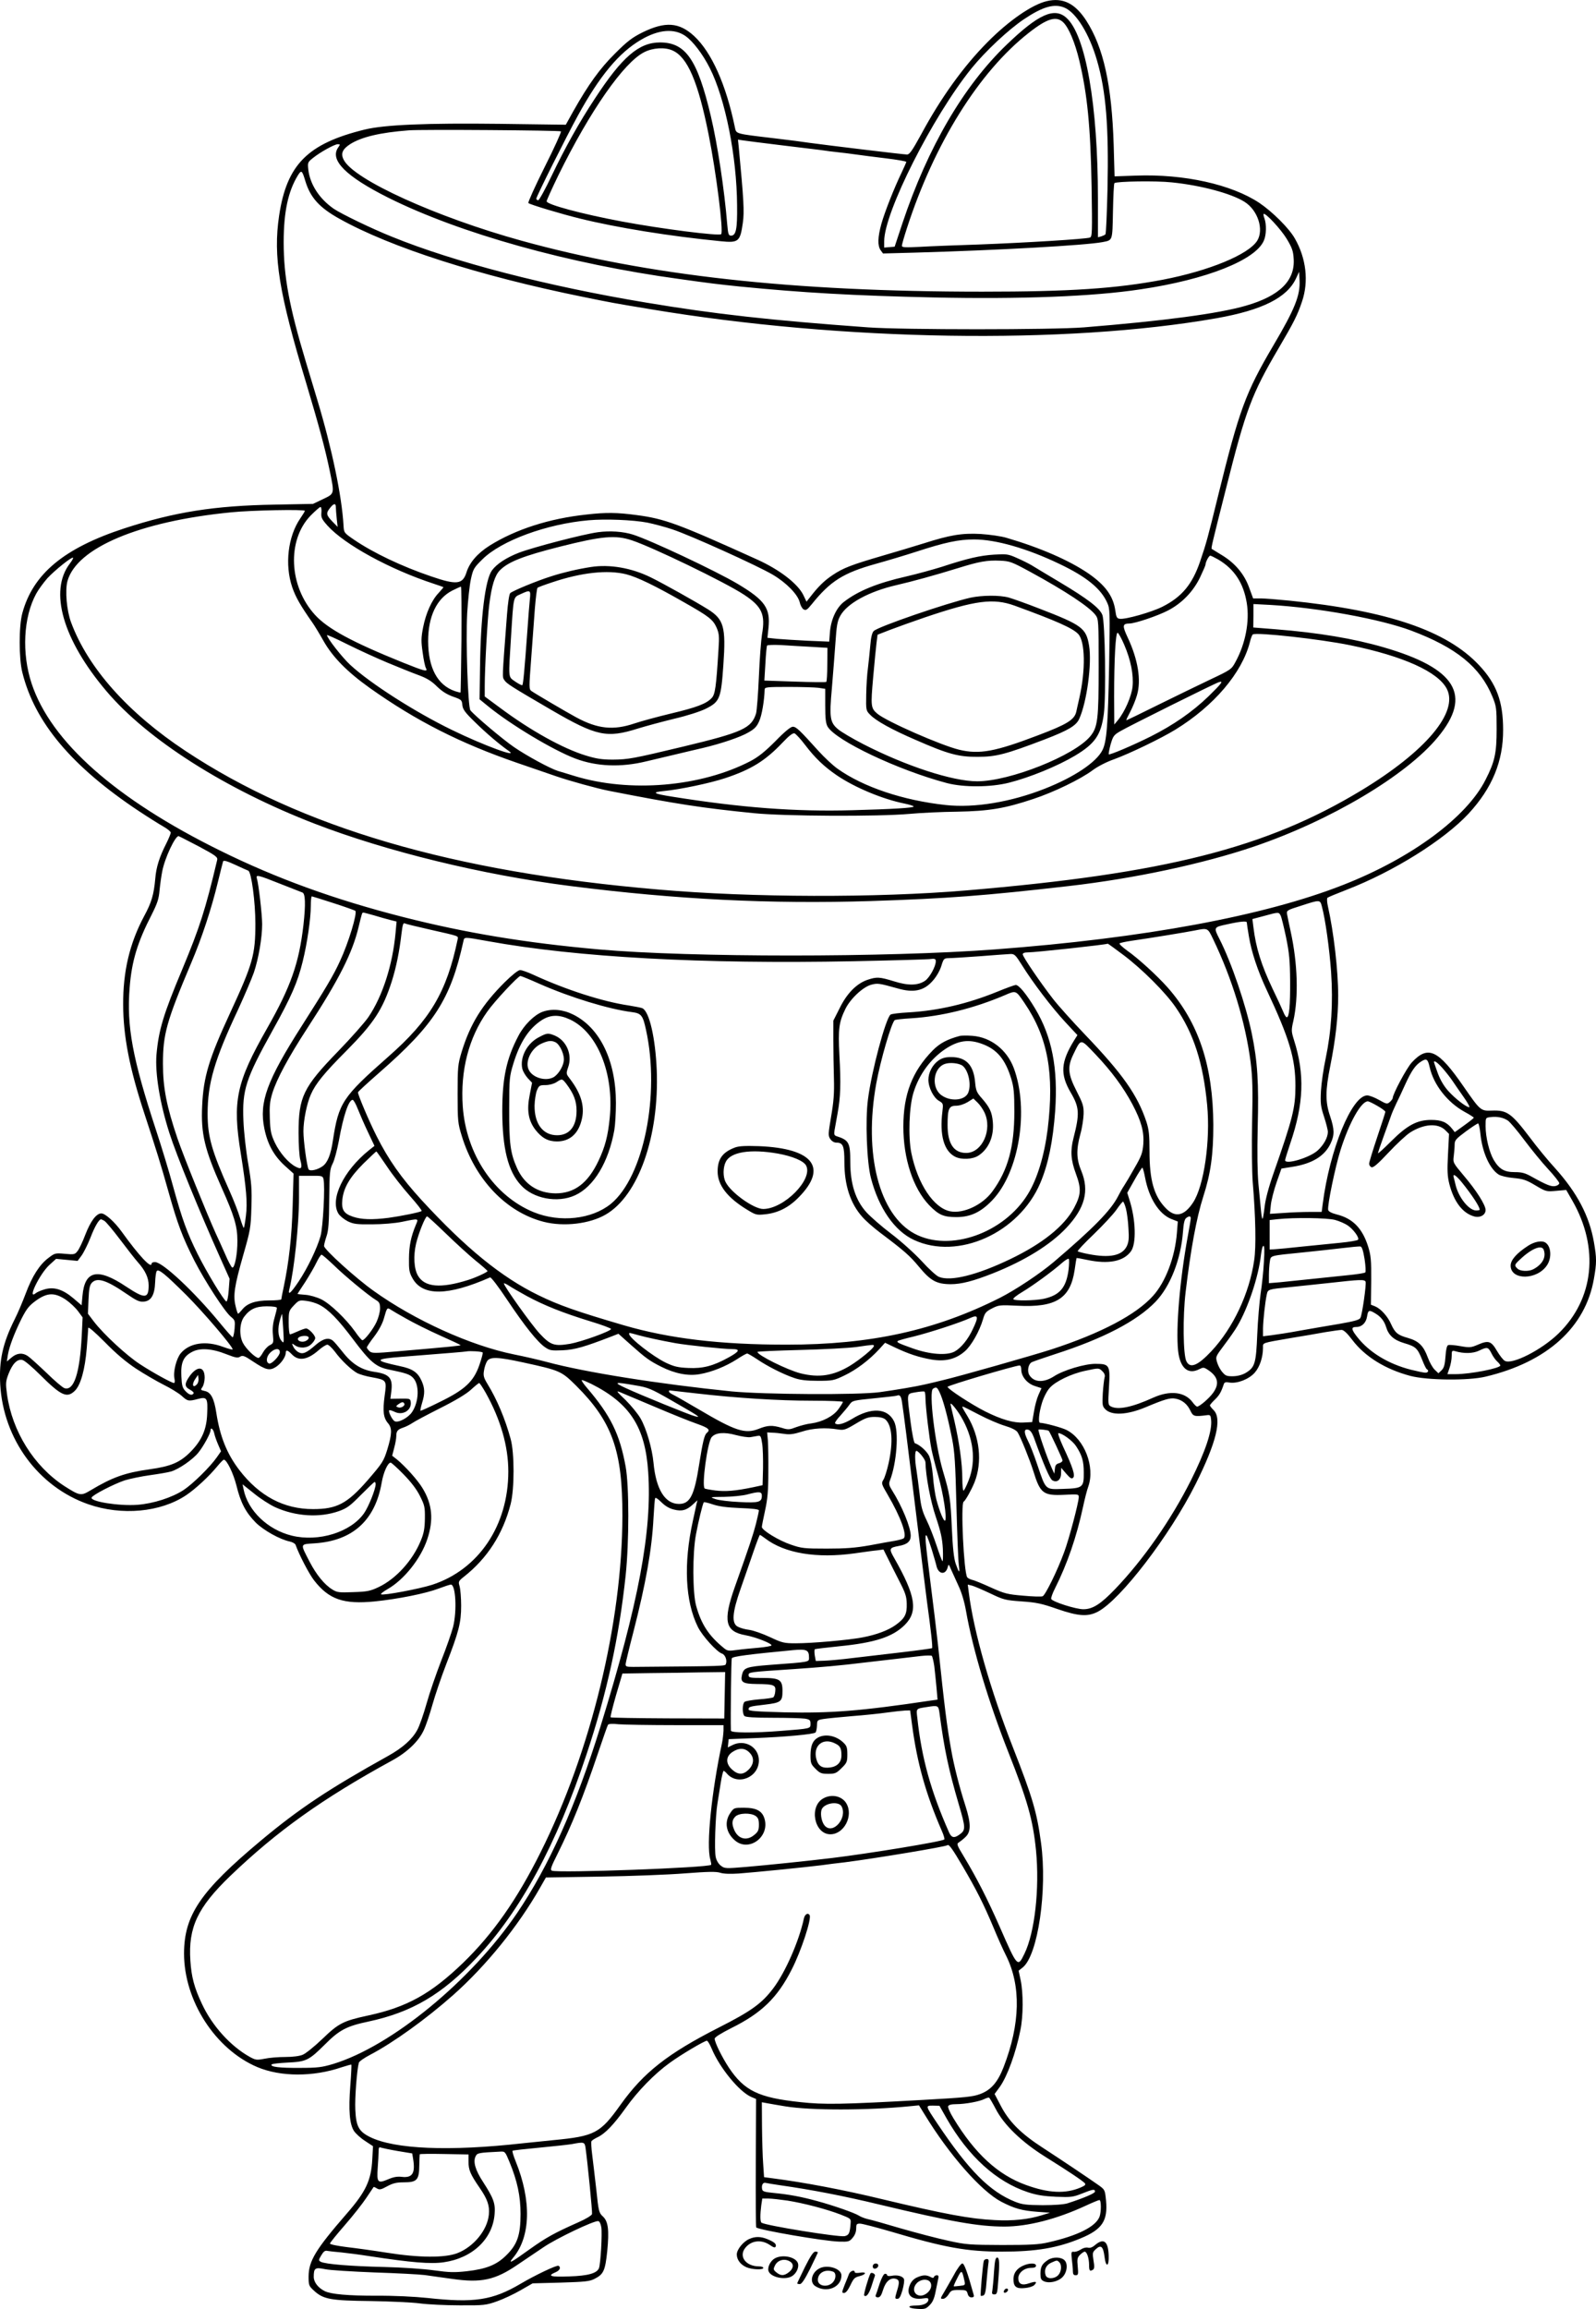 <?xml version="1.0" encoding="UTF-8"?>
<svg xmlns="http://www.w3.org/2000/svg" version="1.0" viewBox="0 0 1082.758 1565.663" preserveAspectRatio="xMidYMid meet">
  <g transform="translate(-537.147,1812.779) scale(0.1,-0.1)" fill="#000000" stroke="none">
    <path d="M12473 18120 c-100 -23 -260 -134 -403 -279 -161 -162 -315 -375 -449 -624 -61 -111 -79 -137 -96 -137 -23 0 -535 62 -660 79 -38 6 -146 20 -240 31 -270 32 -258 29 -268 75 -60 290 -158 508 -276 618 -102 94 -196 101 -351 25 -70 -35 -103 -60 -186 -143 -103 -102 -180 -209 -283 -391 l-51 -92 -448 6 c-499 6 -782 -6 -917 -39 -387 -95 -528 -237 -580 -584 -41 -276 -2 -521 185 -1139 89 -298 127 -440 159 -593 32 -156 33 -152 -47 -190 l-67 -32 -260 -5 c-410 -7 -680 -50 -1020 -161 -410 -134 -620 -309 -692 -575 -24 -87 -24 -307 0 -402 84 -339 335 -637 789 -939 65 -43 140 -90 168 -106 27 -15 50 -34 50 -41 0 -7 -14 -41 -31 -75 -46 -90 -68 -160 -74 -236 -10 -110 -25 -162 -76 -256 -98 -184 -143 -373 -142 -600 1 -214 43 -431 143 -735 82 -250 113 -349 165 -535 62 -220 94 -305 176 -467 71 -138 206 -346 247 -379 28 -23 29 -27 25 -81 -3 -32 -9 -58 -13 -58 -4 0 -44 45 -89 100 -171 208 -386 410 -438 410 -13 0 -23 -4 -23 -10 0 -39 -85 52 -203 216 -48 67 -112 124 -138 124 -34 0 -73 -52 -109 -145 -18 -48 -42 -98 -53 -111 -17 -22 -23 -24 -85 -18 -65 6 -69 5 -112 -28 -60 -45 -110 -123 -154 -241 -20 -53 -53 -132 -75 -175 -81 -162 -107 -280 -98 -442 21 -371 259 -694 597 -812 227 -79 490 -55 664 61 63 42 157 129 214 199 19 23 38 42 42 42 20 0 65 -93 86 -177 28 -115 63 -181 131 -250 53 -52 163 -114 231 -128 18 -4 36 -14 39 -23 22 -63 90 -195 125 -240 101 -130 200 -164 413 -143 156 16 346 54 432 87 37 14 74 26 82 27 34 5 44 -178 16 -288 -10 -38 -46 -142 -81 -230 -34 -88 -79 -218 -99 -290 -20 -71 -48 -152 -63 -178 -34 -63 -99 -121 -198 -176 -401 -223 -602 -356 -864 -575 -409 -342 -519 -504 -520 -764 0 -321 212 -650 498 -771 158 -66 377 -67 571 -1 35 11 65 20 66 18 2 -2 -1 -66 -7 -143 -13 -167 -5 -261 25 -307 12 -18 46 -49 76 -68 l53 -35 -5 -90 c-7 -141 -44 -219 -172 -366 -213 -245 -259 -322 -260 -427 0 -60 2 -65 37 -97 63 -58 112 -67 383 -70 132 -2 283 -9 335 -16 52 -7 174 -13 270 -13 166 -1 179 1 253 27 43 15 115 49 160 75 l82 47 190 5 c163 5 196 8 229 25 62 31 73 55 87 187 14 146 7 203 -30 237 -26 24 -29 35 -44 181 -10 85 -22 192 -28 237 -6 45 -8 86 -5 92 4 6 23 18 42 27 51 24 110 86 191 199 81 114 195 231 298 305 75 55 236 150 252 150 6 0 20 -24 32 -52 54 -131 188 -294 269 -329 l33 -14 -2 -432 c-1 -238 0 -435 3 -439 18 -17 465 -94 562 -96 63 -2 71 0 92 26 15 17 24 40 24 62 0 30 3 34 26 34 14 0 110 -25 213 -55 359 -107 512 -135 751 -135 230 0 378 25 535 91 144 60 183 118 170 256 -7 71 -8 73 -48 102 -75 53 -259 176 -382 256 -147 95 -228 176 -284 284 l-42 80 36 49 c50 71 108 228 139 384 20 95 20 251 2 338 l-14 65 28 22 c103 83 168 526 124 845 -28 208 -58 309 -189 643 -153 389 -268 790 -301 1054 l-7 54 29 -7 c15 -4 71 -28 124 -53 90 -43 101 -46 213 -54 101 -7 137 -15 240 -51 145 -50 208 -54 276 -19 154 80 489 517 664 866 141 282 180 443 122 501 -14 14 -25 28 -25 32 0 4 15 22 34 40 30 29 42 50 60 104 4 13 13 16 39 11 53 -8 130 22 170 66 35 39 57 106 57 171 0 34 -13 30 190 65 80 13 185 31 234 40 49 8 98 15 110 15 14 -1 38 -23 71 -67 86 -114 225 -200 395 -245 114 -30 393 -33 510 -5 417 99 678 334 735 664 19 107 19 139 0 248 -31 178 -114 335 -262 500 -49 53 -126 147 -172 209 -127 167 -156 187 -259 183 -75 -3 -78 0 -191 163 -173 251 -242 282 -352 163 -35 -38 -129 -214 -129 -241 0 -5 -9 -17 -19 -26 -18 -16 -22 -16 -73 13 -30 17 -66 31 -81 31 -104 0 -255 -368 -302 -737 l-7 -53 -82 0 c-46 0 -125 -3 -176 -7 l-93 -6 6 59 c3 32 21 102 39 154 l33 94 75 12 c134 21 219 73 259 159 27 58 26 95 -4 185 -33 96 -32 174 1 338 36 179 54 337 54 477 0 173 -30 431 -70 609 -6 27 -7 52 -3 56 4 4 62 28 129 54 319 123 661 337 828 516 161 174 236 356 235 570 0 191 -45 312 -163 437 -219 234 -618 370 -1286 438 -80 8 -168 15 -196 15 l-51 0 -28 76 c-33 91 -97 166 -188 220 -34 21 -64 39 -65 40 -5 4 4 42 97 409 135 537 175 642 356 950 104 177 129 226 160 319 46 136 28 291 -48 425 -39 70 -153 183 -242 243 -188 125 -511 197 -836 185 l-146 -5 -6 212 c-13 409 -69 662 -186 844 -76 117 -159 158 -268 132z m120 -44 c79 -33 169 -178 221 -359 61 -210 80 -445 71 -872 -4 -165 -10 -303 -14 -306 -3 -4 -16 -10 -28 -14 l-23 -6 0 263 c0 634 -83 1111 -215 1226 -81 72 -190 23 -404 -183 -293 -281 -535 -696 -707 -1210 l-53 -160 -36 -3 -35 -3 0 43 c0 196 328 845 593 1173 93 115 250 262 356 333 127 85 205 107 274 78z m-7 -101 c37 -37 78 -135 107 -255 55 -229 77 -452 84 -856 5 -315 4 -341 -11 -347 -26 -10 -432 -35 -751 -47 -154 -5 -335 -12 -402 -16 -101 -5 -123 -4 -123 7 0 8 15 61 34 119 186 575 490 1062 828 1326 125 98 187 116 234 69z m-2565 -91 c51 -35 118 -123 166 -218 105 -208 183 -599 185 -931 2 -160 -7 -205 -41 -205 -17 0 -20 10 -26 78 -19 232 -65 538 -111 732 -91 385 -171 500 -345 500 -143 0 -257 -98 -442 -381 -105 -159 -200 -329 -293 -523 -43 -91 -85 -166 -91 -166 -7 0 -13 5 -13 11 0 14 202 417 282 563 148 270 279 427 428 514 119 70 225 79 301 26z m-88 -98 c102 -44 174 -210 246 -571 51 -254 102 -658 85 -675 -15 -14 -406 36 -674 86 -272 51 -510 115 -510 137 0 7 36 86 79 175 215 438 445 767 583 836 59 30 139 35 191 12z m-756 -549 c4 -4 -46 -114 -111 -243 -65 -130 -114 -239 -110 -243 12 -11 230 -76 349 -105 251 -62 610 -120 957 -154 120 -12 131 -3 149 125 11 75 6 157 -28 516 l-5 48 33 -5 c19 -3 129 -17 244 -31 116 -14 242 -29 280 -34 39 -6 95 -13 125 -16 30 -3 84 -10 120 -15 36 -5 127 -17 203 -26 75 -9 137 -20 137 -24 0 -3 -14 -35 -31 -71 -51 -105 -116 -270 -138 -349 -25 -90 -27 -148 -5 -179 l16 -22 222 6 c560 16 1149 49 1267 71 70 14 67 5 71 208 2 101 6 188 10 192 13 12 281 17 390 5 197 -20 403 -75 493 -132 90 -57 132 -187 86 -263 -59 -94 -325 -204 -641 -265 -318 -60 -626 -81 -1225 -81 -1286 0 -2271 109 -3127 346 -575 159 -1135 413 -1204 547 -23 43 -10 73 44 108 77 48 201 78 397 93 89 7 1024 0 1032 -7z m-1511 -109 c-60 -85 51 -196 340 -341 485 -242 1226 -449 1974 -551 213 -30 265 -36 410 -51 425 -42 772 -62 1310 -74 596 -13 1087 6 1410 55 447 66 781 199 836 331 17 38 18 111 4 149 -6 15 -8 29 -6 31 11 11 118 -104 157 -169 36 -60 44 -82 47 -135 10 -148 -95 -252 -324 -318 -186 -54 -556 -103 -1099 -147 -216 -17 -1227 -17 -1465 0 -661 48 -1039 90 -1505 168 -669 111 -1303 275 -1723 446 -138 55 -346 156 -396 190 -98 68 -161 165 -173 266 -5 47 -4 50 31 78 48 39 147 94 169 94 17 0 17 -2 3 -22z m-223 -228 c34 -112 95 -180 232 -256 347 -194 949 -387 1650 -529 197 -40 200 -41 460 -84 1299 -217 2817 -241 3840 -61 310 55 478 139 539 270 l21 45 3 -59 c5 -101 -32 -194 -178 -441 -189 -321 -231 -436 -375 -1020 -69 -282 -80 -322 -122 -445 -53 -155 -124 -240 -255 -306 -73 -37 -252 -88 -290 -82 -19 2 -24 11 -30 56 -14 98 -68 172 -182 251 -130 89 -327 175 -556 242 -36 11 -115 22 -175 26 -128 7 -209 -7 -388 -64 -62 -19 -186 -57 -277 -83 -212 -62 -267 -83 -339 -131 -57 -38 -97 -77 -152 -148 l-26 -33 -22 46 c-38 76 -159 170 -311 239 -539 244 -629 277 -818 302 -134 18 -209 19 -340 4 -255 -27 -483 -101 -659 -211 -82 -52 -136 -114 -157 -182 -26 -81 -66 -86 -238 -27 -201 68 -395 161 -523 248 -70 48 -70 48 -73 98 -11 197 -79 523 -176 845 -19 63 -55 183 -80 266 -112 372 -150 576 -150 809 0 205 30 345 96 453 24 39 29 36 51 -38z m207 -2212 c0 -13 3 -48 6 -78 l6 -55 -36 37 c-42 44 -44 56 -15 92 25 32 39 33 39 4z m-98 -36 c-3 -33 2 -44 41 -88 116 -129 424 -297 720 -394 37 -12 67 -23 67 -24 0 -2 -15 -19 -32 -38 -48 -50 -87 -138 -106 -234 -14 -72 -14 -96 -3 -171 6 -47 16 -95 22 -105 15 -28 -6 -23 -153 36 -347 140 -512 229 -599 324 -178 194 -192 507 -30 674 32 32 61 58 67 58 5 0 8 -17 6 -38z m-112 12 c0 -3 -14 -26 -31 -51 -84 -122 -107 -314 -55 -467 24 -69 55 -123 139 -243 12 -17 45 -71 72 -119 63 -112 162 -212 315 -321 314 -223 614 -375 1000 -508 91 -31 210 -72 265 -91 93 -32 275 -82 355 -98 463 -91 637 -117 985 -152 206 -21 843 -24 1056 -5 75 7 221 14 325 15 216 4 323 22 515 86 140 46 323 135 403 195 35 26 95 57 147 75 106 39 316 140 414 200 261 160 453 385 506 594 6 25 15 49 20 52 26 16 459 -32 659 -73 361 -74 597 -180 657 -296 81 -158 -143 -424 -579 -688 -646 -391 -1331 -565 -2683 -679 -606 -51 -1454 -49 -2085 6 -1398 119 -2427 421 -3210 940 -390 258 -661 562 -776 871 -30 80 -42 216 -25 280 62 226 488 406 1111 467 136 14 500 21 500 10z m2324 -80 c43 -9 120 -29 170 -46 119 -39 579 -247 680 -307 92 -54 170 -134 183 -187 4 -20 16 -42 26 -48 16 -9 24 -4 55 34 127 158 214 213 437 275 72 20 193 56 270 81 200 65 291 84 395 84 147 0 360 -61 579 -166 183 -87 281 -167 324 -263 19 -42 19 -60 13 -425 -8 -407 -16 -518 -46 -576 -42 -82 -192 -182 -390 -260 -231 -91 -477 -132 -672 -111 -288 31 -560 122 -734 246 -34 24 -92 79 -130 121 -129 143 -151 164 -174 164 -14 0 -54 -32 -118 -98 -72 -72 -116 -107 -169 -135 -337 -175 -818 -216 -1194 -101 -46 14 -97 30 -112 34 -52 16 -211 102 -297 161 -75 51 -265 211 -297 250 -17 21 -32 464 -22 659 5 85 16 189 25 230 15 69 20 78 78 135 128 127 436 240 721 265 114 10 297 3 399 -16z m3872 -250 c110 -65 172 -160 194 -296 20 -123 -9 -276 -77 -399 -26 -49 -31 -53 -167 -117 -78 -37 -238 -115 -356 -173 -118 -59 -216 -106 -217 -105 -2 2 10 27 26 57 16 30 37 81 46 113 30 102 7 241 -62 389 -39 83 -37 96 11 97 38 0 192 52 261 88 95 49 172 129 218 225 20 42 37 81 37 86 0 18 23 61 32 61 5 0 29 -12 54 -26z m-7791 -28 c-142 -186 -48 -515 248 -864 278 -329 807 -665 1412 -899 490 -189 1138 -347 1735 -423 724 -92 1359 -123 2038 -102 519 17 773 36 1347 102 444 51 911 151 1255 268 518 176 1033 482 1246 741 236 284 125 467 -369 610 -203 59 -442 99 -732 122 l-151 12 1 80 0 79 115 -6 c327 -19 746 -96 955 -174 306 -115 468 -246 551 -447 27 -66 29 -78 29 -220 0 -163 -12 -221 -75 -344 -128 -255 -503 -532 -965 -713 -536 -211 -1352 -362 -2365 -438 -731 -55 -2063 -55 -2685 0 -496 44 -906 112 -1330 220 -462 118 -855 260 -1240 450 -708 349 -1148 738 -1279 1133 -68 206 -56 449 31 609 15 28 50 75 76 105 50 54 166 147 174 139 3 -3 -7 -20 -22 -40z m2657 -513 c-2 -197 -5 -359 -6 -361 -2 -1 -18 3 -37 9 -120 41 -182 158 -183 339 0 168 58 289 163 343 30 15 57 27 60 27 3 0 4 -161 3 -357z m4496 -36 c45 -104 65 -206 57 -285 -7 -66 -53 -171 -99 -227 l-25 -30 -1 191 c0 254 10 436 24 431 6 -2 26 -38 44 -80z m-4997 -123 c73 -30 168 -69 210 -84 57 -21 89 -41 125 -77 34 -33 67 -54 109 -69 57 -20 60 -23 63 -56 3 -30 17 -50 85 -116 76 -75 167 -152 227 -194 82 -56 -165 34 -384 141 -249 121 -553 315 -689 441 -53 49 -157 181 -157 201 0 4 62 -24 138 -62 76 -38 199 -94 273 -125z m5569 -228 c-109 -105 -237 -194 -392 -272 -122 -61 -278 -127 -284 -121 -3 2 3 32 12 67 17 57 21 64 68 91 52 31 639 323 666 331 35 12 20 -8 -70 -96z m-2736 -330 c67 -88 129 -147 214 -205 122 -83 311 -162 460 -192 34 -7 62 -16 62 -20 0 -9 -146 -18 -415 -25 -388 -11 -755 17 -1224 92 -128 20 -142 30 -55 38 110 11 311 53 414 87 178 59 273 118 390 241 46 49 71 67 82 63 9 -4 42 -39 72 -79z m-4111 -689 c112 -60 126 -71 122 -90 -80 -338 -119 -458 -235 -737 -131 -312 -162 -416 -177 -584 -10 -128 23 -329 88 -532 48 -150 204 -532 348 -853 l60 -134 -6 -79 c-3 -43 -10 -77 -16 -75 -16 5 -132 196 -195 322 -71 143 -105 235 -167 461 -25 93 -77 264 -115 379 -160 487 -200 703 -179 966 14 180 53 308 150 496 38 76 48 105 53 165 4 40 12 97 18 127 17 91 90 245 112 239 6 -2 68 -34 139 -71z m333 -163 c21 -9 48 -212 48 -359 0 -211 -17 -272 -171 -605 -144 -311 -181 -433 -190 -630 -9 -190 16 -295 132 -555 86 -192 107 -262 107 -360 1 -88 -18 -188 -35 -182 -5 1 -28 43 -49 93 -22 49 -50 112 -63 139 -61 135 -219 525 -259 642 -74 218 -99 344 -99 508 0 200 24 287 192 684 72 169 138 370 181 549 17 70 33 133 35 139 3 9 28 2 82 -23 43 -20 83 -38 89 -40z m214 -88 c74 -29 143 -56 153 -60 20 -7 23 -78 7 -221 -30 -259 -86 -418 -247 -701 -209 -367 -236 -492 -178 -847 38 -239 46 -334 35 -422 -5 -43 -12 -80 -14 -83 -3 -2 -14 28 -26 67 -11 38 -43 121 -71 183 -121 271 -149 368 -149 524 0 206 46 365 208 709 43 94 91 206 106 249 32 95 56 236 56 327 0 63 -24 275 -36 311 -8 27 8 23 156 -36z m364 -132 c78 -25 144 -49 148 -52 15 -15 -46 -217 -104 -341 -44 -97 -97 -185 -257 -436 -239 -374 -293 -521 -256 -700 22 -107 65 -184 138 -251 l60 -54 -6 -217 c-6 -211 -25 -381 -61 -553 -9 -41 -16 -78 -16 -82 0 -5 -37 -8 -82 -8 -94 0 -151 -20 -185 -64 -12 -14 -23 -26 -26 -26 -3 0 -11 23 -17 51 -18 72 -8 137 51 344 49 171 52 187 56 325 4 125 1 166 -22 300 -15 86 -29 214 -32 288 -9 210 15 284 199 615 125 224 169 326 203 465 31 125 55 292 55 376 0 36 3 66 7 66 3 0 70 -21 147 -46z m6705 -21 c24 -88 52 -290 63 -448 14 -207 2 -398 -37 -585 -15 -69 -29 -168 -32 -220 -4 -84 -2 -104 21 -174 14 -43 26 -90 26 -103 0 -38 -28 -89 -70 -127 -55 -49 -220 -98 -220 -65 0 6 16 57 35 114 92 269 99 469 25 701 -18 58 -19 66 -4 130 36 163 29 388 -18 604 -11 52 -23 106 -25 120 -4 24 1 27 94 56 129 42 130 42 142 -3z m-6430 -62 c36 -11 85 -25 109 -31 l44 -11 -7 -77 c-20 -217 -88 -430 -185 -572 -24 -35 -115 -138 -204 -230 -238 -245 -269 -310 -269 -555 0 -78 5 -159 12 -183 15 -55 8 -66 -30 -46 -50 25 -110 95 -143 164 -26 56 -31 79 -34 165 -3 82 0 114 17 170 30 97 108 242 240 445 213 327 304 507 346 685 22 91 23 95 31 95 4 0 37 -9 73 -19z m6150 0 c6 -10 22 -77 37 -147 22 -108 27 -157 28 -299 1 -166 -6 -245 -23 -245 -5 0 -16 17 -24 38 -8 20 -40 89 -71 153 -78 164 -114 280 -131 419 l-7 56 79 21 c98 27 100 27 112 4z m-229 -48 c0 -5 6 -46 14 -93 17 -106 60 -235 121 -365 154 -328 195 -464 195 -651 0 -148 -18 -219 -150 -596 -32 -91 -54 -175 -59 -223 -5 -42 -11 -79 -14 -81 -3 -3 -8 23 -11 58 -3 35 -11 115 -17 178 -7 75 -9 208 -5 385 8 304 -1 444 -40 634 -40 194 -138 482 -219 641 -41 80 -40 81 50 100 89 20 135 24 135 13z m-5544 -48 c207 -47 195 -42 190 -68 -74 -355 -186 -545 -471 -795 -310 -273 -336 -312 -375 -567 -14 -96 -36 -151 -70 -175 -35 -25 -85 -36 -95 -21 -11 19 -35 191 -35 258 0 74 23 189 51 251 31 71 91 145 242 296 185 187 245 279 306 468 30 95 52 202 66 323 8 65 12 78 24 71 4 -3 79 -21 167 -41z m5314 -62 c132 -274 221 -568 256 -838 13 -106 15 -183 10 -410 -3 -156 -1 -333 4 -400 20 -237 24 -443 10 -533 -32 -224 -143 -459 -290 -616 -93 -99 -145 -120 -170 -68 -22 43 -25 303 -5 469 34 287 74 505 120 648 50 155 68 283 68 485 -2 399 -99 693 -310 932 -72 81 -200 198 -276 251 -31 23 -54 44 -50 48 5 4 42 12 83 18 107 15 377 59 430 70 85 17 85 17 120 -56z m-4918 -17 c606 -110 1454 -156 2478 -136 256 5 486 12 513 14 42 5 47 3 47 -15 0 -34 -41 -109 -72 -131 -48 -33 -114 -35 -212 -4 -98 30 -116 31 -179 10 -74 -25 -140 -92 -189 -192 l-43 -85 0 -131 c0 -72 2 -189 4 -261 3 -101 -2 -159 -19 -258 -20 -119 -21 -129 -6 -152 10 -15 26 -25 41 -25 46 0 55 -22 55 -132 0 -156 40 -280 121 -371 22 -26 77 -74 122 -108 166 -125 200 -155 264 -232 78 -94 118 -116 213 -117 74 0 154 21 291 75 215 86 386 192 494 306 127 135 158 252 102 388 -33 79 -35 143 -6 249 12 42 21 104 22 137 1 53 -5 71 -48 155 -59 115 -63 164 -21 250 53 108 45 108 150 -2 109 -115 188 -222 250 -338 60 -114 80 -186 74 -270 -5 -59 -12 -80 -59 -161 -29 -52 -62 -107 -72 -122 -11 -16 -29 -48 -41 -72 -49 -95 -165 -214 -434 -443 -94 -80 -260 -190 -366 -244 -441 -222 -878 -318 -1447 -318 -452 0 -794 41 -1104 131 -321 94 -443 137 -580 204 -251 122 -494 320 -793 645 -139 152 -225 274 -306 435 -52 103 -126 278 -126 296 0 4 64 63 143 132 376 328 485 499 572 891 7 32 -1 32 167 2z m4310 -93 c129 -97 287 -255 356 -356 122 -177 186 -377 213 -661 23 -242 -21 -550 -96 -663 -61 -92 -122 -104 -187 -35 -78 81 -108 188 -108 383 0 111 -4 147 -21 200 -60 181 -161 325 -419 594 -84 88 -181 196 -215 240 -86 111 -205 285 -205 302 0 8 12 13 35 13 50 0 530 52 542 59 2 0 49 -34 105 -76z m-687 -70 c74 -119 203 -288 294 -386 l82 -88 -22 -35 c-91 -147 -96 -229 -25 -352 61 -103 63 -144 20 -312 -22 -86 -18 -148 17 -242 37 -100 35 -141 -13 -231 -66 -123 -214 -242 -433 -347 -225 -108 -405 -153 -484 -120 -16 6 -69 54 -116 106 -49 53 -140 135 -206 185 -65 49 -140 115 -168 145 -75 82 -111 193 -111 343 0 131 -9 148 -94 175 -15 5 -17 13 -13 39 3 17 13 70 21 117 20 110 23 199 12 395 -9 177 -3 222 41 312 34 69 119 149 176 164 43 11 51 10 177 -25 109 -32 180 -17 239 51 24 26 48 68 58 99 16 52 18 54 52 55 20 0 115 6 211 13 96 8 189 14 206 15 28 1 35 -6 79 -76z m2766 -693 c27 -118 120 -237 236 -301 35 -19 63 -37 63 -40 0 -3 -29 -26 -65 -52 l-64 -46 -18 23 c-36 45 -72 60 -142 60 -96 0 -163 -36 -273 -146 -49 -49 -88 -84 -88 -80 0 5 16 53 36 108 20 54 42 117 50 139 7 22 25 63 38 90 14 28 41 85 60 128 44 96 70 133 110 158 36 22 44 16 57 -41z m86 -4 c22 -25 53 -64 69 -88 16 -24 50 -73 76 -110 27 -38 43 -68 37 -68 -20 0 -96 59 -141 109 -30 33 -55 75 -72 121 -14 39 -26 73 -26 76 0 14 23 -2 57 -40z m-7358 -278 c14 -35 44 -105 69 -157 l44 -93 -39 -31 c-171 -138 -264 -330 -206 -428 10 -16 38 -39 63 -52 39 -19 60 -22 165 -21 70 0 155 7 204 17 116 24 113 24 94 -20 -34 -82 -46 -141 -47 -228 -1 -78 2 -96 24 -135 68 -122 240 -120 526 6 7 3 57 -63 117 -153 117 -175 205 -286 257 -321 32 -22 43 -23 120 -20 82 4 147 23 331 94 l46 18 84 -75 c101 -90 126 -108 205 -148 93 -47 184 -65 262 -51 82 14 176 52 253 101 33 22 64 39 69 39 6 0 36 -18 68 -39 69 -47 177 -102 252 -127 40 -14 84 -19 160 -19 100 0 109 2 180 36 80 38 169 105 236 178 l40 44 67 -32 c93 -44 163 -67 249 -82 92 -15 163 2 225 56 44 38 99 134 124 219 12 42 20 51 61 72 45 23 54 24 175 18 258 -13 356 49 385 242 6 43 12 80 13 81 1 2 33 -4 71 -12 145 -31 248 -11 298 58 38 52 33 215 -10 349 l-15 48 48 85 c26 47 51 85 54 85 4 0 12 -30 19 -67 26 -139 94 -246 176 -280 l46 -18 -6 -76 c-13 -166 -77 -334 -162 -428 -115 -128 -352 -253 -689 -363 -127 -41 -630 -184 -734 -208 -47 -12 -104 -25 -126 -30 -55 -13 -190 -36 -305 -52 -145 -20 -787 -16 -1005 5 -490 50 -992 129 -1255 200 -52 14 -152 37 -222 51 -292 59 -673 231 -952 431 -120 85 -336 281 -336 304 0 10 8 40 17 67 13 38 17 92 18 249 2 183 4 204 23 242 12 22 30 91 42 153 31 173 67 280 94 280 6 0 22 -28 35 -62z m6917 21 c30 -17 54 -35 54 -40 0 -5 -25 -82 -55 -171 -30 -90 -55 -171 -55 -181 0 -10 7 -20 16 -24 12 -4 44 23 115 99 54 58 120 119 146 136 94 60 190 66 240 16 l25 -25 -7 -138 c-6 -111 -4 -149 9 -201 31 -121 90 -198 167 -220 41 -12 79 9 79 43 0 34 -62 132 -147 232 -74 88 -75 90 -69 134 3 24 6 59 6 77 0 30 8 39 75 89 41 30 79 55 84 55 5 0 12 -32 16 -72 13 -124 62 -234 123 -274 16 -10 58 -20 102 -24 65 -6 86 -13 148 -50 71 -42 74 -43 141 -37 l68 6 42 -73 c183 -320 147 -665 -94 -900 -114 -111 -314 -213 -364 -186 -11 5 -35 36 -54 68 -39 67 -57 73 -129 42 -46 -20 -56 -21 -119 -10 -38 7 -76 10 -83 7 -9 -4 -15 -31 -18 -77 -4 -55 -10 -77 -26 -93 l-22 -21 -25 24 c-14 13 -35 50 -47 83 -29 79 -61 111 -133 132 -72 20 -89 35 -116 94 -23 53 -70 105 -109 121 l-28 11 2 162 c1 142 -2 171 -21 233 -39 123 -104 190 -213 217 -35 9 -56 20 -58 31 -6 31 48 292 84 406 59 187 140 330 185 330 7 0 36 -14 65 -31z m886 -100 c15 -11 65 -70 111 -132 46 -61 118 -150 160 -195 43 -46 77 -90 77 -97 0 -7 -11 -16 -25 -19 -27 -7 -60 6 -164 64 -43 24 -65 30 -113 30 -71 0 -105 20 -143 83 -30 52 -55 154 -55 229 0 57 0 57 33 61 46 6 88 -3 119 -24z m-7605 -311 c37 -56 107 -145 155 -199 48 -54 84 -100 80 -103 -14 -9 -144 -35 -225 -46 -110 -14 -184 -12 -242 8 -62 21 -78 48 -71 116 9 81 51 152 143 244 46 45 85 82 88 82 2 0 34 -46 72 -102z m-431 -85 c12 -46 -3 -327 -20 -387 -24 -84 -87 -215 -148 -307 -55 -82 -75 -98 -63 -51 32 128 65 437 65 617 l0 150 80 0 c76 1 81 -1 86 -22z m7721 -20 c71 -88 123 -167 123 -188 0 -3 -11 -5 -24 -5 -49 0 -120 89 -140 175 -4 17 -9 38 -12 48 -9 31 13 18 53 -30z m-2277 -180 c7 -27 15 -87 17 -134 5 -68 2 -93 -11 -121 -31 -64 -115 -82 -259 -54 -37 7 -70 16 -74 19 -3 4 46 56 109 116 63 61 132 135 153 165 21 31 42 56 45 56 4 0 13 -21 20 -47z m-4613 -170 c67 -65 157 -147 201 -183 45 -36 81 -68 81 -71 1 -7 -84 -46 -134 -61 -185 -58 -293 -48 -338 30 -27 46 -32 134 -13 216 17 72 63 186 75 186 4 0 62 -53 128 -117z m5053 104 c0 -7 -9 -61 -20 -120 -55 -300 -82 -625 -66 -779 13 -116 67 -164 144 -124 26 13 31 13 57 -4 70 -46 81 -94 37 -156 -28 -39 -93 -94 -109 -94 -5 0 -19 13 -31 30 -52 70 -152 82 -266 31 -145 -66 -240 -85 -288 -60 -19 10 -20 16 -13 130 9 151 4 159 -93 159 -72 0 -216 -43 -279 -84 -70 -45 -135 -43 -167 6 -18 27 -9 76 15 89 7 4 79 29 159 55 326 105 555 224 681 355 100 104 172 288 186 474 4 55 10 84 21 93 20 16 32 15 32 -1z m978 -11 c30 -8 68 -25 86 -37 41 -28 83 -87 70 -98 -5 -5 -58 -14 -119 -20 -60 -6 -177 -18 -260 -26 -82 -9 -166 -17 -185 -18 l-35 -2 0 100 0 100 55 6 c114 12 334 9 388 -5z m-8349 -6 c10 -5 58 -62 107 -127 49 -65 103 -134 120 -153 51 -57 74 -106 74 -158 0 -91 -25 -93 -153 -8 -193 129 -281 110 -296 -63 l-6 -64 -55 47 c-72 61 -132 80 -196 61 -25 -7 -52 -19 -60 -26 -61 -50 26 130 92 191 l46 42 73 -7 73 -7 26 35 c14 19 42 74 61 122 29 76 58 125 72 125 2 0 12 -4 22 -10z m7867 -279 c-3 -60 -13 -156 -22 -213 -8 -56 -19 -182 -23 -278 -8 -196 -16 -223 -76 -260 -23 -14 -54 -23 -86 -24 -44 -1 -54 3 -74 27 -14 15 -30 45 -36 66 -12 39 -11 40 49 120 34 45 74 102 88 127 74 126 144 337 160 482 4 34 11 62 17 62 7 0 8 -37 3 -109z m683 20 c7 -45 9 -87 5 -91 -5 -5 -58 -13 -119 -19 -60 -6 -173 -18 -250 -26 -77 -8 -173 -18 -212 -22 l-73 -6 0 54 c0 30 3 71 6 91 8 44 -8 40 229 64 88 9 207 22 265 29 58 7 112 12 120 11 11 -1 19 -25 29 -85z m-6994 -41 c74 -73 239 -209 288 -238 22 -13 27 -23 27 -57 0 -22 -11 -63 -24 -91 -23 -50 -81 -124 -96 -124 -5 0 -27 26 -49 58 -63 88 -169 189 -229 219 -30 15 -79 29 -108 31 -30 2 -54 5 -54 6 0 2 24 38 53 82 28 44 63 104 76 132 14 29 29 52 34 52 5 0 42 -32 82 -70z m4986 -31 c-16 -123 -60 -174 -169 -198 -63 -13 -199 -15 -206 -2 -3 5 25 27 62 49 72 43 202 138 267 195 22 20 43 32 47 29 4 -4 3 -37 -1 -73z m-5985 -173 c115 -115 314 -348 314 -368 0 -4 -29 4 -65 17 -117 44 -228 27 -287 -43 -30 -36 -53 -127 -43 -172 4 -17 2 -30 -3 -30 -15 0 -143 70 -230 127 -90 58 -246 202 -313 289 l-41 54 4 94 c3 75 8 99 22 115 36 39 98 20 234 -73 70 -48 89 -57 120 -54 49 4 73 46 76 131 1 34 6 68 10 75 12 19 55 -16 202 -162z m8000 91 c6 -17 -23 -223 -35 -245 -7 -14 -41 -23 -143 -41 -73 -12 -194 -33 -268 -46 -74 -14 -161 -27 -192 -31 l-58 -7 0 54 c1 53 14 178 26 231 7 33 10 34 154 48 63 6 187 20 275 29 204 23 234 24 241 8z m-5691 -97 c118 -64 247 -115 429 -171 80 -24 144 -48 143 -53 -5 -16 -200 -86 -277 -100 -108 -18 -133 -10 -207 69 -55 59 -243 322 -243 340 0 4 15 -3 33 -14 17 -12 73 -44 122 -71z m-3127 -25 c29 -20 66 -55 83 -78 l31 -42 -6 -125 c-13 -254 -53 -375 -117 -355 -13 4 -68 51 -123 105 -56 53 -112 104 -126 113 -35 24 -74 21 -110 -10 l-32 -27 7 45 c10 58 43 145 93 246 35 68 51 88 98 122 77 55 126 56 202 6z m1719 -34 c64 -33 129 -100 231 -236 115 -153 155 -187 243 -204 116 -24 141 -32 164 -57 43 -47 39 -161 -8 -231 -26 -39 -94 -75 -118 -62 -17 9 -45 66 -37 74 3 3 19 -2 36 -10 55 -28 118 10 110 67 -3 22 -7 23 -71 22 l-67 -1 6 48 c12 91 -11 119 -110 134 -92 13 -156 53 -222 138 -27 34 -55 67 -64 74 -29 24 -67 14 -116 -28 -64 -56 -88 -66 -118 -50 -13 7 -29 24 -35 38 -11 24 -11 24 11 9 34 -24 85 -20 113 9 14 13 25 31 25 40 0 19 -44 65 -62 65 -7 0 -33 -9 -57 -20 -24 -11 -47 -20 -52 -20 -5 0 -9 36 -9 79 0 77 1 81 35 117 33 35 37 37 84 31 27 -3 67 -15 88 -26z m-287 -22 c0 -6 -7 -36 -16 -67 -11 -37 -15 -75 -11 -114 5 -56 4 -59 -22 -72 -15 -8 -36 -31 -46 -50 -11 -20 -24 -36 -30 -36 -21 0 -86 63 -106 103 -26 51 -22 134 8 175 39 53 80 72 154 72 43 0 69 -4 69 -11z m880 -74 c47 -27 147 -77 223 -111 76 -34 141 -64 143 -67 5 -4 -65 -11 -425 -42 -161 -14 -176 -14 -193 1 -10 10 -18 21 -18 25 0 4 22 38 50 74 31 41 56 87 66 123 21 75 22 75 47 59 12 -8 60 -36 107 -62z m6575 35 c36 -22 58 -51 70 -90 17 -57 53 -89 124 -110 78 -23 89 -34 121 -113 12 -31 26 -60 31 -63 16 -9 10 -24 -9 -24 -11 0 -54 9 -98 20 -153 39 -282 117 -364 221 -42 53 -44 69 -7 69 38 0 66 28 73 71 7 45 14 47 59 19z m-7412 -105 c6 -100 5 -100 -14 -76 -22 27 -25 84 -7 142 6 22 12 38 13 37 1 -2 5 -48 8 -103z m4679 2 c-33 -72 -82 -131 -125 -154 -54 -28 -168 -19 -281 21 -101 36 -113 42 -104 51 3 3 51 17 107 30 106 26 313 93 385 126 54 24 58 10 18 -74z m-5677 -270 c55 -36 138 -84 185 -108 47 -23 102 -57 123 -75 41 -38 48 -39 112 -22 61 16 67 6 62 -102 -4 -106 -37 -180 -114 -258 -71 -71 -132 -97 -276 -117 -166 -23 -253 -54 -400 -142 -67 -40 -73 -39 -180 29 -205 134 -353 370 -388 622 -10 74 -9 86 10 137 27 70 60 104 95 95 14 -3 68 -49 120 -101 143 -142 182 -160 236 -107 39 39 68 143 80 288 5 65 10 127 10 137 0 11 40 -23 113 -96 76 -78 144 -135 212 -180z m3405 228 c58 -16 155 -37 255 -55 80 -14 326 -40 382 -40 59 0 53 -15 -23 -57 -103 -57 -174 -76 -273 -71 -71 3 -98 10 -153 36 -87 42 -248 168 -248 194 0 10 -5 11 60 -7z m-2237 -12 c12 -11 -14 -33 -39 -33 -28 0 -42 19 -23 31 17 10 53 12 62 2z m181 -101 c42 -58 112 -124 153 -146 17 -8 60 -21 97 -27 101 -19 102 -19 87 -126 -14 -104 -9 -149 24 -187 27 -32 26 -72 -6 -177 -25 -80 -33 -92 -134 -209 -138 -158 -208 -195 -370 -195 -198 0 -364 88 -500 265 -84 110 -131 226 -156 388 -15 98 -37 140 -79 148 -28 6 -29 8 -15 27 8 12 15 40 15 63 0 77 -49 83 -101 12 -37 -52 -37 -73 1 -93 17 -9 28 -20 25 -25 -10 -17 -31 -11 -56 16 -20 21 -24 38 -27 98 -5 92 12 134 69 165 54 31 137 26 237 -14 62 -24 77 -27 93 -16 17 10 29 6 87 -33 87 -58 112 -64 154 -38 35 22 68 69 68 96 0 23 13 20 40 -8 46 -50 107 -41 185 28 22 19 47 35 57 36 9 0 32 -22 52 -48z m3656 39 c0 -15 -94 -92 -162 -134 -113 -68 -210 -83 -337 -51 -89 23 -291 123 -291 145 0 3 129 9 288 13 158 4 330 13 382 20 124 18 120 17 120 7z m4189 -48 c10 -21 28 -47 40 -57 12 -11 21 -23 21 -27 0 -19 -203 -59 -304 -59 l-55 0 14 41 c8 23 15 59 15 81 0 37 2 40 23 34 60 -18 122 -16 162 3 56 27 62 26 84 -16z m-8219 6 c0 -24 -55 -82 -73 -77 -23 8 -19 47 7 73 31 31 66 34 66 4z m1376 -2 c3 -3 -7 -40 -22 -84 -39 -113 -98 -168 -268 -251 -70 -35 -130 -62 -132 -60 -2 2 3 26 11 53 20 64 19 101 -4 151 -26 57 -61 81 -149 99 -176 38 -173 48 20 63 355 28 414 33 433 36 25 5 104 0 111 -7z m277 -68 c248 -54 257 -58 357 -157 245 -244 315 -441 314 -882 -1 -724 -214 -1601 -556 -2284 -158 -317 -322 -551 -524 -747 -219 -211 -381 -301 -646 -358 -167 -36 -199 -52 -309 -158 -54 -52 -114 -100 -134 -108 -21 -9 -67 -15 -118 -15 -46 0 -109 -5 -141 -12 -53 -10 -60 -9 -99 12 -130 72 -256 210 -326 361 -52 110 -71 183 -78 292 -15 226 49 361 270 574 319 306 628 526 1098 783 103 56 181 131 215 205 15 31 41 109 59 173 18 64 60 188 94 276 85 219 101 281 101 396 0 52 -5 111 -10 130 -10 33 -9 36 27 65 161 126 267 292 319 495 26 103 26 345 0 440 -37 136 -93 269 -157 373 -26 43 -30 57 -24 91 3 23 13 51 21 64 20 31 73 29 247 -9z m3377 -48 c0 -46 39 -94 91 -111 l46 -15 -20 -45 c-11 -24 -25 -76 -31 -115 l-12 -70 -58 -3 c-68 -4 -152 21 -260 75 -90 45 -256 153 -256 167 0 9 446 141 488 145 7 1 12 -11 12 -28z m551 -12 c14 -14 19 -28 14 -42 -3 -12 -9 -60 -12 -107 -4 -77 -3 -87 16 -107 43 -45 148 -40 273 12 131 55 168 66 204 59 45 -8 81 -37 102 -83 18 -38 27 -40 112 -29 22 3 25 -1 28 -32 8 -75 -40 -216 -137 -410 -136 -270 -323 -538 -515 -738 -98 -102 -152 -136 -215 -136 -51 0 -211 51 -218 70 -2 7 9 39 26 72 83 165 146 348 190 552 11 52 27 115 36 139 46 132 -26 320 -147 382 -33 17 -149 48 -180 49 -15 0 -8 68 12 134 12 39 34 82 53 103 39 44 146 96 242 116 92 20 92 20 116 -4z m-6141 -85 c-30 -35 -41 -4 -12 36 l17 25 3 -23 c2 -13 -2 -30 -8 -38z m2673 0 c262 -132 366 -292 386 -598 27 -399 -65 -888 -324 -1726 -166 -536 -350 -947 -566 -1265 -312 -459 -851 -901 -1246 -1022 -77 -23 -106 -27 -228 -27 -138 -1 -201 7 -191 23 3 5 52 10 108 13 127 6 144 14 253 122 98 99 148 125 295 156 295 63 500 183 733 431 299 316 545 771 747 1379 139 417 221 794 266 1215 24 227 24 607 0 738 -40 220 -101 346 -264 536 -24 28 -39 51 -33 51 7 0 35 -12 64 -26z m-716 -61 c101 -181 153 -362 153 -533 0 -366 -201 -665 -516 -768 -87 -28 -332 -74 -347 -65 -5 3 15 19 45 36 110 63 224 205 268 337 44 131 35 237 -32 347 -33 55 -117 148 -174 195 l-32 25 14 54 c8 29 14 65 14 79 0 34 9 45 48 58 18 6 45 20 60 30 15 11 100 56 189 101 104 52 179 97 210 126 26 24 51 44 55 45 4 0 24 -30 45 -67z m1015 51 c86 -14 105 -22 243 -101 83 -47 159 -92 170 -100 19 -14 18 -15 -10 -8 -31 7 -368 144 -467 190 -89 41 -79 44 64 19z m2061 -41 c25 -49 57 -166 88 -323 17 -87 22 -165 29 -450 5 -190 12 -370 16 -400 8 -65 3 -63 -21 5 -12 35 -20 106 -26 240 -9 200 -13 229 -61 390 -54 185 -96 537 -67 556 22 14 27 11 42 -18z m-1928 -105 c110 -47 237 -98 283 -114 82 -29 95 -41 68 -63 -16 -14 -27 -60 -51 -211 -33 -213 -62 -270 -137 -270 -95 0 -156 99 -173 279 -9 96 -48 232 -88 301 -17 30 -63 86 -101 124 -63 60 -67 66 -36 53 19 -8 125 -53 235 -99z m275 92 c276 -32 565 -50 791 -50 115 0 209 -4 209 -8 0 -4 -14 -27 -31 -50 -35 -48 -109 -86 -184 -96 -28 -3 -73 -15 -101 -25 -47 -18 -55 -19 -99 -5 -65 19 -95 18 -157 -7 -92 -36 -157 -15 -409 134 -80 47 -157 91 -172 98 -15 7 -27 16 -27 21 0 4 1 8 3 8 1 0 81 -9 177 -20z m1560 -33 c0 -53 26 -274 41 -347 6 -30 26 -111 46 -180 35 -126 59 -282 47 -302 -8 -13 -38 59 -60 142 -8 30 -19 101 -23 157 -6 64 -16 116 -27 140 -17 33 -63 74 -96 85 -6 2 -19 66 -29 144 -26 204 -29 189 34 201 28 5 55 7 60 5 4 -2 7 -22 7 -45z m-159 -28 c13 -86 30 -221 94 -744 36 -291 69 -564 75 -605 26 -188 40 -314 35 -318 -2 -2 -96 -15 -207 -28 -112 -13 -261 -31 -333 -39 -71 -9 -157 -17 -190 -18 l-59 -2 -7 38 c-3 21 -3 40 1 42 3 2 78 11 166 20 241 24 362 63 444 145 91 91 74 197 -72 453 -37 64 -34 70 31 82 57 10 81 31 81 69 0 58 -59 201 -127 309 -20 32 -23 44 -14 66 46 118 62 334 28 401 -45 91 -155 97 -286 16 -55 -33 -99 -45 -114 -29 -4 3 12 27 36 52 23 26 51 59 62 75 19 27 25 28 165 42 80 8 150 16 155 18 21 9 30 -2 36 -45z m-3377 -8 c9 -14 -22 -34 -41 -26 -17 6 -17 7 1 21 23 16 33 18 40 5z m3775 -85 c87 -145 107 -301 54 -436 -15 -39 -31 -70 -35 -70 -4 0 -8 37 -8 83 0 101 -21 248 -54 391 -14 59 -26 110 -26 113 0 15 38 -31 69 -81z m123 10 c57 -30 136 -64 176 -76 47 -14 78 -30 87 -44 20 -31 83 -187 107 -264 47 -152 67 -167 213 -160 92 5 95 4 95 -16 0 -35 -66 -285 -99 -373 -46 -126 -128 -292 -146 -299 -9 -4 -69 -2 -133 4 -106 9 -126 14 -217 55 -55 25 -112 49 -128 52 -15 4 -30 12 -34 18 -23 37 -45 499 -24 512 12 7 53 80 74 132 54 137 36 308 -48 448 -35 58 -39 65 -31 65 3 0 51 -24 108 -54z m-634 -33 c46 -41 54 -151 22 -297 -11 -49 -27 -100 -36 -113 -14 -23 -13 -28 30 -101 88 -150 135 -279 107 -296 -6 -4 -32 -11 -59 -16 -26 -4 -103 -18 -172 -31 -97 -17 -161 -22 -290 -22 -152 0 -171 2 -243 27 -83 28 -197 98 -197 120 0 7 10 57 22 112 17 78 22 133 22 259 1 88 -1 185 -3 215 l-5 55 35 -2 c18 0 55 -4 81 -8 37 -6 64 -2 119 15 73 24 163 29 246 15 39 -6 50 -3 120 39 65 39 85 46 129 46 35 0 58 -6 72 -17z m-4553 -95 c4 -18 16 -52 27 -77 l19 -44 -28 -40 c-44 -64 -163 -181 -225 -222 -79 -52 -207 -93 -315 -101 -125 -9 -319 22 -310 49 5 17 150 92 225 117 36 11 113 27 171 35 58 8 123 19 143 25 52 15 148 81 186 129 34 42 82 130 82 150 0 24 19 9 25 -21z m5560 -26 c67 -186 109 -283 126 -292 32 -18 59 4 59 48 l1 37 34 -40 c28 -32 37 -37 47 -27 15 15 -2 69 -68 210 -23 50 -38 92 -32 92 26 0 96 -52 119 -87 41 -62 53 -102 53 -179 1 -102 -6 -108 -139 -112 -124 -4 -117 -11 -176 163 -21 63 -50 138 -65 166 -28 56 -26 80 4 72 13 -3 26 -22 37 -51z m101 44 c8 -7 94 -192 94 -201 0 -7 -11 -16 -24 -19 -19 -5 -26 -14 -28 -39 l-4 -32 -18 40 c-31 68 -95 253 -89 259 4 4 63 -3 69 -8z m-2022 -43 c17 3 40 7 51 9 16 3 20 -5 27 -52 5 -30 7 -106 6 -169 l-3 -114 -65 -14 c-121 -25 -185 -30 -254 -22 -38 5 -71 11 -74 14 -21 20 19 312 47 347 26 32 85 37 165 15 38 -10 83 -17 100 -14z m1160 -124 c14 -17 26 -38 26 -47 2 -94 34 -263 71 -372 33 -99 43 -144 47 -215 2 -49 1 -87 -3 -83 -4 4 -22 52 -40 107 -18 54 -48 132 -68 172 -29 60 -38 94 -47 179 -7 58 -16 129 -21 159 -12 70 -12 131 0 131 5 0 21 -14 35 -31z m-3516 -127 c51 -52 89 -101 112 -147 32 -64 35 -75 34 -154 -1 -67 -7 -100 -27 -148 -55 -136 -169 -261 -287 -317 -57 -27 -78 -31 -172 -34 -96 -4 -111 -2 -142 18 -53 32 -109 101 -154 188 -65 126 -67 118 35 125 257 17 410 156 454 412 12 69 41 135 61 135 5 0 44 -35 86 -78z m-188 -69 c-1 -34 -47 -150 -78 -195 -89 -129 -309 -198 -491 -153 -163 40 -298 169 -327 314 l-7 34 79 -63 c43 -35 107 -76 142 -92 139 -63 301 -73 432 -27 56 20 77 36 150 110 47 47 88 87 93 88 4 0 7 -7 7 -16z m2620 -77 c0 -44 -20 -50 -153 -43 -67 3 -140 12 -162 20 -40 14 -39 14 60 15 55 1 125 8 155 16 83 22 100 20 100 -8z m-597 -94 c54 -14 87 -5 131 36 l29 27 -6 -25 c-3 -14 -14 -65 -25 -115 -64 -290 -52 -545 34 -719 30 -61 129 -170 164 -181 21 -7 36 -45 26 -70 -5 -15 3 -15 -628 -20 -47 0 -53 2 -52 20 1 11 24 108 52 215 86 335 126 562 137 775 4 66 8 126 11 133 2 8 18 -2 42 -26 26 -26 55 -43 85 -50z m450 10 c84 -3 127 -8 127 -16 0 -6 -9 -47 -20 -91 -19 -73 -40 -138 -144 -430 -81 -229 -65 -300 72 -325 72 -13 185 -58 177 -70 -3 -4 -42 -11 -87 -15 -46 -4 -111 -10 -146 -15 -57 -8 -66 -7 -90 13 -102 83 -153 161 -188 287 -24 87 -25 356 -1 483 16 86 45 206 53 218 2 3 29 -3 61 -14 41 -14 95 -21 186 -25z m170 -206 c132 -101 349 -137 607 -101 58 8 125 18 150 20 l45 6 29 -58 c15 -32 51 -101 78 -155 42 -81 50 -106 51 -155 2 -70 -13 -99 -74 -143 -51 -37 -131 -67 -226 -85 -93 -18 -342 -40 -453 -40 -79 0 -92 3 -175 42 -49 23 -112 45 -140 49 -27 3 -62 13 -77 21 -45 22 -39 96 18 258 25 72 64 183 86 248 22 64 42 117 45 117 2 0 19 -11 36 -24z m1130 -76 c14 -47 29 -97 32 -112 14 -57 62 -61 76 -7 6 23 7 22 23 -16 10 -22 32 -71 50 -110 21 -44 40 -107 51 -170 46 -262 153 -618 288 -960 129 -326 166 -455 187 -664 25 -257 -8 -558 -79 -702 -45 -93 -47 -91 -166 181 -86 195 -155 330 -245 480 -47 77 -50 86 -33 95 9 6 30 22 45 37 38 36 37 92 -1 212 -40 123 -78 273 -96 376 -31 175 -44 279 -90 715 -9 83 -32 273 -51 422 -36 285 -40 333 -26 318 5 -6 20 -48 35 -95z m-833 -731 c0 -32 10 -30 -260 -50 -167 -13 -184 -19 -195 -70 -11 -48 7 -59 99 -60 118 -1 132 -7 127 -49 -1 -19 -8 -38 -14 -42 -6 -3 -49 -10 -96 -13 -47 -4 -92 -12 -98 -17 -16 -13 -17 -80 -1 -96 8 -8 66 -12 193 -12 99 0 197 -3 218 -6 33 -6 37 -10 37 -35 0 -33 3 -32 -200 -48 -189 -15 -340 -14 -340 2 -3 92 2 480 6 490 4 13 116 27 419 56 89 8 105 0 105 -50z m850 -60 c4 -35 11 -100 15 -145 l7 -81 -44 -6 c-482 -72 -682 -87 -997 -80 -187 5 -241 9 -241 19 0 19 6 21 110 33 110 13 120 21 120 93 0 76 -19 88 -135 88 -86 0 -95 2 -95 19 0 21 4 21 305 41 190 13 316 24 486 45 168 19 300 35 379 44 36 4 69 4 73 1 4 -4 12 -36 17 -71z m-1422 -196 l-3 -158 -383 1 c-211 1 -385 4 -388 7 -3 3 14 70 37 151 l43 146 190 3 c105 1 262 3 349 5 l158 2 -3 -157z m1457 -120 c32 -244 62 -385 131 -620 48 -163 48 -175 2 -207 -34 -24 -52 -19 -68 17 -124 280 -186 505 -215 774 -8 68 -11 64 65 76 75 12 78 11 85 -40z m-186 -80 c34 -259 94 -472 202 -720 13 -29 20 -55 17 -58 -13 -14 -514 -96 -763 -126 -183 -22 -439 -48 -578 -60 -143 -12 -149 -12 -175 8 -16 12 -30 35 -35 59 -10 44 -2 282 12 364 5 30 15 92 22 138 7 45 16 82 20 82 3 0 12 -7 20 -16 73 -88 220 -29 219 88 -1 91 -98 145 -181 102 l-30 -15 3 28 3 28 175 7 c207 8 401 26 414 38 5 5 9 26 10 47 1 37 2 38 46 45 25 4 110 12 190 19 80 6 186 17 235 24 50 7 106 13 126 14 l35 1 13 -97z m-1601 -3 l322 0 0 -37 c-1 -21 -5 -58 -10 -83 -71 -331 -108 -694 -80 -789 5 -19 8 -36 6 -38 -19 -20 -1035 -57 -1080 -40 -13 5 -8 23 38 114 97 195 174 386 272 676 35 103 66 193 70 199 4 7 29 9 73 4 36 -3 211 -6 389 -6z m497 -185 c35 -34 33 -78 -4 -116 -37 -37 -72 -37 -112 -1 -45 40 -45 88 0 119 44 30 85 30 116 -2z m1448 -773 c92 -157 141 -253 208 -413 28 -68 67 -155 86 -192 102 -205 97 -461 -17 -756 -40 -102 -84 -154 -158 -182 -50 -19 -100 -24 -387 -40 -552 -31 -673 -33 -835 -15 -283 30 -379 77 -484 234 -47 72 -96 171 -96 196 0 10 42 36 113 72 204 101 312 205 409 396 64 124 137 346 122 370 -12 19 -33 5 -39 -24 -33 -153 -126 -365 -208 -473 -77 -102 -149 -154 -368 -265 -348 -177 -511 -305 -667 -523 -139 -195 -175 -214 -457 -241 -88 -9 -180 -18 -205 -21 -497 -56 -872 -41 -1040 43 -75 38 -93 72 -98 185 -4 78 11 271 24 318 2 9 37 33 77 54 155 81 379 242 563 405 224 199 441 467 589 727 l40 70 370 6 c203 3 462 13 574 22 158 12 211 13 239 4 22 -7 66 -9 126 -5 107 8 448 42 559 56 42 6 114 15 160 20 210 27 686 106 696 116 10 9 34 -25 104 -144z m224 -1645 c55 -107 175 -223 333 -322 168 -105 257 -165 271 -181 8 -10 2 -16 -28 -29 -103 -44 -217 -39 -371 17 -191 69 -346 212 -492 452 -23 37 -39 74 -36 82 4 9 21 14 54 14 61 0 159 18 192 35 14 7 28 11 32 9 4 -3 24 -37 45 -77z m-1427 18 c172 -28 553 -28 845 1 l61 6 39 -63 c167 -274 384 -520 520 -591 89 -46 140 -60 245 -68 l85 -6 -55 -17 c-89 -28 -197 -40 -320 -33 -166 8 -339 40 -765 142 -256 62 -529 114 -740 141 l-60 8 -6 90 c-4 50 -7 164 -8 254 l-1 164 38 -7 c20 -4 75 -13 122 -21z m1093 -81 c147 -257 337 -430 552 -501 61 -20 107 -27 191 -31 101 -4 116 -2 176 22 73 29 88 32 88 13 0 -11 -71 -42 -185 -79 -25 -8 -89 -13 -170 -13 -111 1 -138 4 -186 23 -173 69 -314 211 -528 530 -83 124 -82 122 -30 122 l44 -1 48 -85z m-2449 -201 c13 -91 47 -433 44 -448 -2 -9 -40 -33 -93 -56 -162 -72 -218 -103 -329 -182 -127 -92 -152 -105 -113 -58 119 142 125 387 17 653 -15 37 -25 70 -21 72 3 3 85 12 181 21 96 9 195 20 220 24 84 16 88 15 94 -26z m-1273 -21 l97 -16 6 -36 c16 -98 -4 -131 -76 -123 -32 4 -58 -1 -97 -18 -67 -28 -74 -20 -67 80 3 41 6 90 6 109 0 28 3 33 17 27 10 -3 61 -14 114 -23z m757 -74 c53 -129 75 -231 75 -353 0 -143 -22 -207 -98 -281 -65 -64 -135 -92 -268 -107 -83 -9 -118 -8 -220 6 -71 10 -214 20 -342 23 -222 5 -396 19 -427 35 -16 9 -16 12 3 44 16 27 26 34 42 30 12 -2 54 -7 92 -10 39 -4 126 -15 195 -26 283 -43 413 -54 502 -41 195 28 332 158 345 327 6 72 -7 107 -78 217 -53 81 -70 139 -50 176 11 21 19 23 163 30 36 2 36 2 66 -70z m-278 1 c0 -55 12 -84 76 -177 53 -77 68 -121 62 -181 -10 -105 -103 -218 -213 -261 -85 -33 -261 -32 -480 3 -88 14 -211 31 -272 38 -64 8 -113 18 -113 24 0 5 46 62 101 125 55 63 121 147 146 185 26 39 48 71 49 73 1 2 11 -2 22 -9 18 -11 28 -9 70 14 39 21 63 27 114 27 88 0 103 16 104 114 1 39 2 73 3 76 0 3 75 4 166 2 l165 -3 0 -50z m2115 -159 c211 -30 430 -72 674 -131 485 -116 670 -149 847 -149 157 0 353 50 548 140 47 22 91 40 96 40 13 0 13 -81 1 -113 -26 -68 -149 -129 -347 -174 -64 -15 -124 -18 -314 -18 -220 1 -244 2 -365 29 -71 15 -215 53 -320 83 -104 31 -207 60 -228 64 -21 5 -48 16 -60 24 -29 18 -168 67 -282 98 -105 29 -191 45 -295 55 -61 6 -75 10 -78 25 -6 29 6 49 25 43 10 -2 54 -10 98 -16z m50 -104 c112 -18 264 -58 358 -94 71 -28 72 -28 69 -62 -5 -66 -11 -78 -40 -85 -40 -8 -531 71 -564 91 -10 6 -10 54 -2 118 l7 46 41 0 c22 0 82 -7 131 -14z m-1264 -181 c7 -43 -5 -249 -16 -277 -14 -35 -74 -52 -202 -56 -126 -5 -152 3 -93 28 29 12 39 33 21 44 -11 7 -158 -63 -258 -122 -190 -112 -314 -131 -633 -96 -86 9 -226 16 -345 15 -192 0 -307 10 -350 31 -46 23 -75 61 -75 97 0 60 9 66 77 52 32 -7 182 -16 333 -22 151 -5 307 -13 345 -18 39 -6 122 -17 185 -26 196 -28 290 -8 441 95 49 33 129 87 178 120 88 60 342 181 371 177 9 -1 17 -18 21 -42z M9428 14519 c-98 -13 -439 -102 -536 -139 -85 -33 -151 -76 -183 -120 -46 -63 -77 -316 -81 -659 l-3 -215 60 -49 c153 -124 437 -295 590 -353 144 -54 307 -61 480 -19 33 8 119 28 190 45 72 17 159 38 195 46 126 30 256 74 308 105 43 24 58 40 74 77 18 39 35 140 37 215 1 15 15 17 160 17 87 0 179 -3 205 -6 l46 -7 0 -114 c0 -87 4 -121 16 -142 56 -95 477 -295 809 -383 114 -30 296 -29 420 2 143 36 331 113 450 184 135 81 176 140 195 282 16 118 9 624 -10 672 -17 46 -101 110 -287 221 -87 52 -174 104 -193 116 -19 11 -64 34 -99 49 -60 27 -71 28 -155 23 -95 -6 -180 -25 -356 -83 -58 -18 -166 -48 -240 -65 -198 -45 -327 -98 -424 -173 -50 -39 -87 -118 -94 -204 l-5 -65 -146 6 c-80 4 -175 10 -209 13 l-64 7 7 67 c14 134 -24 188 -208 298 -148 88 -594 298 -712 335 -67 21 -156 27 -237 16z m230 -55 c142 -47 632 -284 760 -368 123 -81 147 -134 123 -270 -6 -37 -16 -164 -21 -284 -5 -119 -14 -232 -19 -251 -31 -101 -91 -129 -496 -226 -338 -81 -371 -87 -475 -88 -76 0 -113 6 -185 28 -154 47 -376 170 -582 324 l-103 76 0 70 c0 122 19 467 31 555 16 128 38 197 72 231 57 57 157 97 411 161 283 71 372 79 484 42z m2703 -214 c239 -130 402 -238 443 -293 20 -27 21 -40 21 -350 0 -357 -6 -410 -57 -472 -108 -131 -546 -305 -767 -305 -167 0 -482 103 -771 251 -74 38 -152 84 -173 102 -55 46 -60 79 -42 277 8 91 18 229 24 307 8 119 13 149 33 185 46 84 194 165 380 208 109 25 258 66 417 115 144 45 199 55 287 51 66 -3 78 -7 205 -76z m-1491 -508 l115 -7 -1 -113 c0 -61 -3 -115 -7 -118 -3 -3 -99 -2 -213 2 l-207 7 7 115 c3 63 9 118 11 122 3 5 45 6 93 4 48 -3 139 -9 202 -12z M9380 14283 c-91 -14 -188 -37 -266 -62 -102 -32 -263 -99 -281 -115 -7 -7 -16 -66 -22 -146 -34 -448 -33 -420 -17 -445 15 -23 48 -44 321 -203 303 -176 373 -191 585 -124 52 16 163 46 245 66 90 21 176 49 215 68 95 48 103 68 119 298 18 258 3 309 -106 377 -80 50 -303 175 -385 215 -131 65 -281 91 -408 71z m239 -49 c75 -19 195 -77 391 -189 173 -98 198 -118 223 -173 17 -40 19 -59 13 -147 -16 -259 -23 -305 -46 -330 -36 -39 -102 -64 -279 -106 -91 -22 -202 -52 -246 -67 -143 -48 -249 -37 -395 42 -70 38 -279 161 -303 178 -17 12 -17 22 -2 218 8 113 20 266 25 340 6 74 14 138 18 142 4 4 50 21 102 38 197 66 373 85 499 54z m-653 -171 c-3 -32 -11 -123 -16 -203 -20 -276 -29 -373 -35 -378 -3 -3 -24 8 -48 24 -49 36 -47 10 -28 314 17 269 14 256 64 279 67 31 70 29 63 -36z M11955 14075 c-159 -36 -626 -196 -656 -226 -11 -11 -19 -43 -23 -95 -4 -44 -11 -113 -16 -154 -6 -41 -11 -123 -12 -183 -2 -104 -1 -108 26 -135 38 -41 150 -103 311 -172 219 -96 290 -115 420 -114 125 0 189 17 454 118 161 62 213 93 234 139 52 114 87 376 67 497 -20 119 -47 139 -337 251 -87 34 -180 67 -208 75 -62 17 -180 16 -260 -1z m300 -54 c282 -103 393 -152 431 -192 48 -50 51 -245 8 -434 -9 -38 -18 -81 -21 -94 -13 -54 -63 -85 -259 -159 -291 -111 -398 -131 -535 -98 -124 30 -493 192 -555 244 -45 38 -46 51 -29 245 9 100 19 206 23 236 l7 55 85 33 c47 18 153 56 235 84 346 117 465 132 610 80z M8796 11468 c-155 -155 -234 -282 -293 -474 -25 -84 -27 -100 -27 -284 0 -184 2 -200 28 -284 90 -296 302 -518 556 -583 137 -35 313 -14 422 50 221 129 362 530 345 977 -9 219 -50 398 -97 421 -8 4 -50 12 -93 19 -177 26 -428 107 -649 209 -37 17 -77 31 -88 31 -13 0 -54 -33 -104 -82z m237 -12 c209 -92 468 -171 625 -191 64 -8 75 -22 96 -120 97 -440 -16 -997 -238 -1180 -129 -105 -346 -129 -523 -57 -268 109 -459 392 -482 717 -17 243 40 466 166 643 48 69 210 242 225 242 5 0 64 -24 131 -54z M9052 11267 c-56 -21 -126 -90 -164 -164 -81 -154 -109 -285 -109 -513 1 -249 39 -403 125 -497 83 -93 250 -125 369 -70 127 58 227 224 266 441 6 33 11 116 11 185 0 286 -108 509 -289 599 -70 35 -145 42 -209 19z m186 -52 c187 -87 300 -367 270 -667 -12 -122 -31 -196 -77 -293 -72 -151 -163 -219 -290 -219 -120 1 -211 60 -261 169 -46 102 -55 169 -54 405 0 205 2 219 28 305 45 147 106 240 195 297 58 36 116 37 189 3z M9030 11096 c-82 -41 -133 -136 -115 -216 4 -16 20 -44 36 -62 l30 -32 -16 -83 c-21 -103 -9 -173 38 -235 44 -57 87 -80 147 -80 89 0 149 55 170 157 18 86 -8 170 -81 266 -27 35 -28 36 -13 80 30 85 -11 181 -91 215 -45 18 -52 18 -105 -10z m111 -36 c31 -17 62 -88 55 -128 -6 -43 -43 -97 -74 -111 -54 -25 -136 0 -162 50 -30 55 14 148 84 180 47 21 69 23 97 9z m73 -282 c50 -67 69 -116 69 -182 0 -106 -48 -166 -132 -166 -96 0 -154 77 -153 201 1 37 8 83 16 103 14 33 18 36 58 36 25 0 55 8 73 19 40 26 40 26 69 -11z M10358 10347 c-85 -32 -118 -78 -118 -163 0 -92 66 -178 202 -260 57 -35 63 -36 121 -30 85 9 158 45 225 113 202 203 102 334 -268 349 -93 3 -134 1 -162 -9z m289 -41 c101 -18 176 -50 193 -81 50 -93 -150 -295 -291 -295 -63 0 -218 110 -254 181 -20 37 -19 102 1 140 34 66 167 87 351 55z M12139 11404 c-204 -83 -401 -129 -604 -141 -60 -3 -116 -10 -122 -15 -33 -26 -129 -384 -153 -574 -19 -140 -8 -428 20 -534 53 -204 160 -359 292 -420 299 -139 713 47 857 386 54 127 86 283 101 489 20 290 -22 504 -136 694 -60 100 -111 161 -132 160 -9 -1 -65 -21 -123 -45z m182 -76 c160 -235 204 -478 158 -858 -23 -179 -70 -335 -134 -439 -163 -266 -531 -395 -768 -269 -242 129 -347 542 -261 1018 29 160 104 416 126 431 5 3 55 9 111 12 206 13 425 67 636 157 76 33 74 33 132 -52z M11885 11104 c-87 -23 -138 -50 -186 -99 -139 -142 -199 -297 -199 -517 0 -217 66 -418 175 -532 64 -66 97 -81 185 -81 96 0 167 34 244 115 182 191 250 614 145 896 -47 124 -155 208 -279 218 -36 3 -74 2 -85 0z m150 -55 c101 -37 157 -105 197 -236 17 -56 21 -95 21 -223 0 -238 -43 -397 -149 -541 -66 -91 -196 -152 -285 -135 -112 21 -222 185 -265 397 -22 110 -15 314 15 409 38 123 116 228 216 295 88 58 159 68 250 34z M11740 10938 c-42 -29 -70 -82 -70 -132 0 -53 35 -122 72 -143 29 -17 29 -20 23 -72 -20 -159 10 -267 85 -306 44 -23 121 -19 161 8 69 46 105 131 96 228 -6 66 -21 98 -74 159 -35 39 -41 53 -46 108 -10 118 -61 172 -163 172 -37 0 -60 -6 -84 -22z m162 -37 c41 -33 61 -132 37 -185 -24 -51 -119 -59 -180 -15 -71 50 -58 183 21 212 35 13 98 6 122 -12z m148 -316 c56 -117 -15 -275 -124 -275 -84 0 -126 63 -126 189 0 110 9 131 57 131 23 0 54 10 78 24 l40 25 28 -27 c15 -14 36 -44 47 -67z M15739 9681 c-79 -51 -119 -97 -119 -135 0 -101 180 -99 247 3 33 50 28 128 -11 153 -23 16 -74 7 -117 -21z m105 -27 c19 -50 -8 -100 -71 -133 -31 -16 -89 -14 -107 5 -22 21 -21 26 17 61 76 73 147 103 161 67z M10921 6346 c-36 -20 -50 -54 -51 -119 0 -54 3 -62 34 -93 30 -30 40 -34 86 -34 47 0 56 4 91 39 36 35 39 43 39 93 0 46 -4 58 -27 80 -49 47 -122 61 -172 34z m118 -41 c33 -16 41 -33 41 -80 0 -46 -27 -75 -76 -82 -54 -7 -81 9 -94 56 -25 92 45 150 129 106z M10958 5934 c-100 -54 -63 -244 47 -244 93 0 158 126 108 210 -29 49 -99 65 -155 34z m123 -55 c41 -78 -58 -193 -114 -131 -20 22 -31 73 -23 105 11 47 115 66 137 26z M10325 5833 c-41 -61 -28 -134 34 -186 93 -78 233 24 200 145 -15 56 -55 78 -141 78 -66 0 -68 0 -93 -37z m173 -19 c17 -12 22 -25 22 -59 0 -36 -5 -48 -31 -69 -53 -45 -114 -27 -139 40 -15 38 -12 62 10 84 25 25 105 27 138 4z M10455 2946 c-42 -18 -85 -72 -85 -105 0 -36 26 -70 66 -87 38 -16 114 -19 114 -4 0 6 -13 10 -29 10 -90 0 -140 68 -93 126 40 50 108 58 165 20 27 -19 37 -21 41 -11 6 17 -9 30 -57 50 -44 18 -82 19 -122 1z M12802 2906 c-19 -17 -36 -23 -50 -19 -13 3 -33 -2 -49 -13 -16 -10 -37 -17 -47 -15 -17 2 -18 -2 -13 -51 4 -29 7 -65 7 -80 0 -21 5 -28 19 -28 17 0 19 6 14 59 -5 50 -3 61 16 80 11 11 26 21 31 21 15 0 30 -45 30 -91 0 -39 5 -45 27 -31 9 6 10 22 3 62 -8 52 -7 56 17 78 34 31 49 17 58 -54 9 -74 31 -67 28 9 -3 97 -33 121 -91 73z M10832 2755 c-28 -58 -52 -107 -52 -110 0 -3 8 -5 18 -5 12 0 33 31 70 105 28 58 52 107 52 110 0 3 -8 5 -18 5 -12 0 -33 -31 -70 -105z M10629 2815 c-30 -16 -52 -60 -44 -86 14 -44 118 -65 163 -33 28 19 45 59 37 85 -14 43 -104 62 -156 34z m109 -27 c20 -17 14 -45 -14 -67 -33 -26 -55 -26 -85 -2 -21 17 -22 22 -11 45 19 42 72 54 110 24z M12115 2723 c-3 -54 -9 -110 -11 -125 -5 -23 -2 -28 14 -28 17 0 20 10 25 83 11 130 9 167 -7 167 -11 0 -16 -23 -21 -97z M12480 2803 c-40 -27 -49 -45 -50 -91 0 -35 4 -44 24 -53 32 -15 90 -4 121 24 34 29 44 90 20 117 -23 25 -81 26 -115 3z m78 -15 c19 -19 14 -66 -8 -88 -27 -27 -77 -27 -85 1 -12 36 4 69 38 84 40 18 40 18 55 3z M12046 2798 c-7 -21 -25 -232 -21 -237 2 -2 11 -1 18 2 11 4 17 30 21 89 4 46 9 100 12 121 5 30 3 37 -10 37 -9 0 -18 -6 -20 -12z M11295 2770 c-3 -5 -4 -14 0 -20 8 -13 35 -1 35 16 0 16 -26 19 -35 4z M11843 2702 c-24 -42 -54 -96 -68 -119 -25 -41 -25 -43 -6 -43 11 0 27 13 38 30 16 27 22 30 70 30 48 0 53 -2 59 -25 4 -16 13 -25 26 -25 15 0 19 5 15 18 -43 155 -64 212 -77 212 -8 0 -34 -34 -57 -78z m71 -38 c7 -31 6 -32 -31 -36 -21 -3 -39 -4 -41 -3 -2 2 9 27 24 56 29 58 32 56 48 -17z M12315 2766 c-44 -19 -67 -50 -68 -89 -1 -54 18 -70 76 -64 27 2 56 11 65 20 23 24 12 28 -33 13 -50 -18 -75 -6 -75 34 0 37 41 70 86 70 24 0 34 5 34 15 0 19 -43 19 -85 1z M10928 2745 c-52 -29 -65 -94 -25 -119 77 -49 177 -8 177 73 0 47 -98 77 -152 46z m96 -21 c22 -9 20 -50 -4 -74 -35 -35 -100 -24 -100 18 0 49 51 76 104 56z M11131 2708 c-5 -13 -18 -47 -30 -75 -19 -50 -20 -53 -3 -53 12 0 26 18 43 53 21 45 29 53 62 61 47 12 49 31 2 23 -19 -3 -35 -2 -35 4 0 19 -31 8 -39 -13z M11277 2712 c-13 -22 -48 -144 -43 -149 14 -14 33 10 50 63 10 33 21 64 23 70 5 13 -24 27 -30 16z M11339 2643 c-12 -38 -24 -74 -27 -80 -2 -8 4 -13 15 -13 15 0 24 13 36 53 18 57 51 84 88 72 23 -8 24 -24 4 -87 -13 -45 -13 -48 4 -48 14 0 22 15 35 59 9 32 14 66 10 75 -8 20 -45 30 -84 22 -17 -3 -30 -1 -30 4 0 6 -6 10 -14 10 -9 0 -23 -26 -37 -67z M11592 2685 c-22 -10 -38 -27 -48 -51 -28 -66 10 -104 92 -91 24 4 34 2 34 -7 0 -25 -33 -41 -82 -41 -67 0 -61 -19 7 -23 50 -3 59 0 83 25 21 20 32 46 41 93 7 36 15 75 18 88 4 15 1 22 -10 22 -8 0 -17 -5 -19 -11 -3 -9 -9 -9 -25 0 -28 14 -50 14 -91 -4z m88 -29 c18 -22 8 -57 -22 -79 -59 -44 -116 16 -67 69 25 27 70 32 89 10z M12185 2599 c-4 -6 -5 -13 -2 -16 7 -7 27 6 27 18 0 12 -17 12 -25 -2z"></path>
  </g>
</svg>
